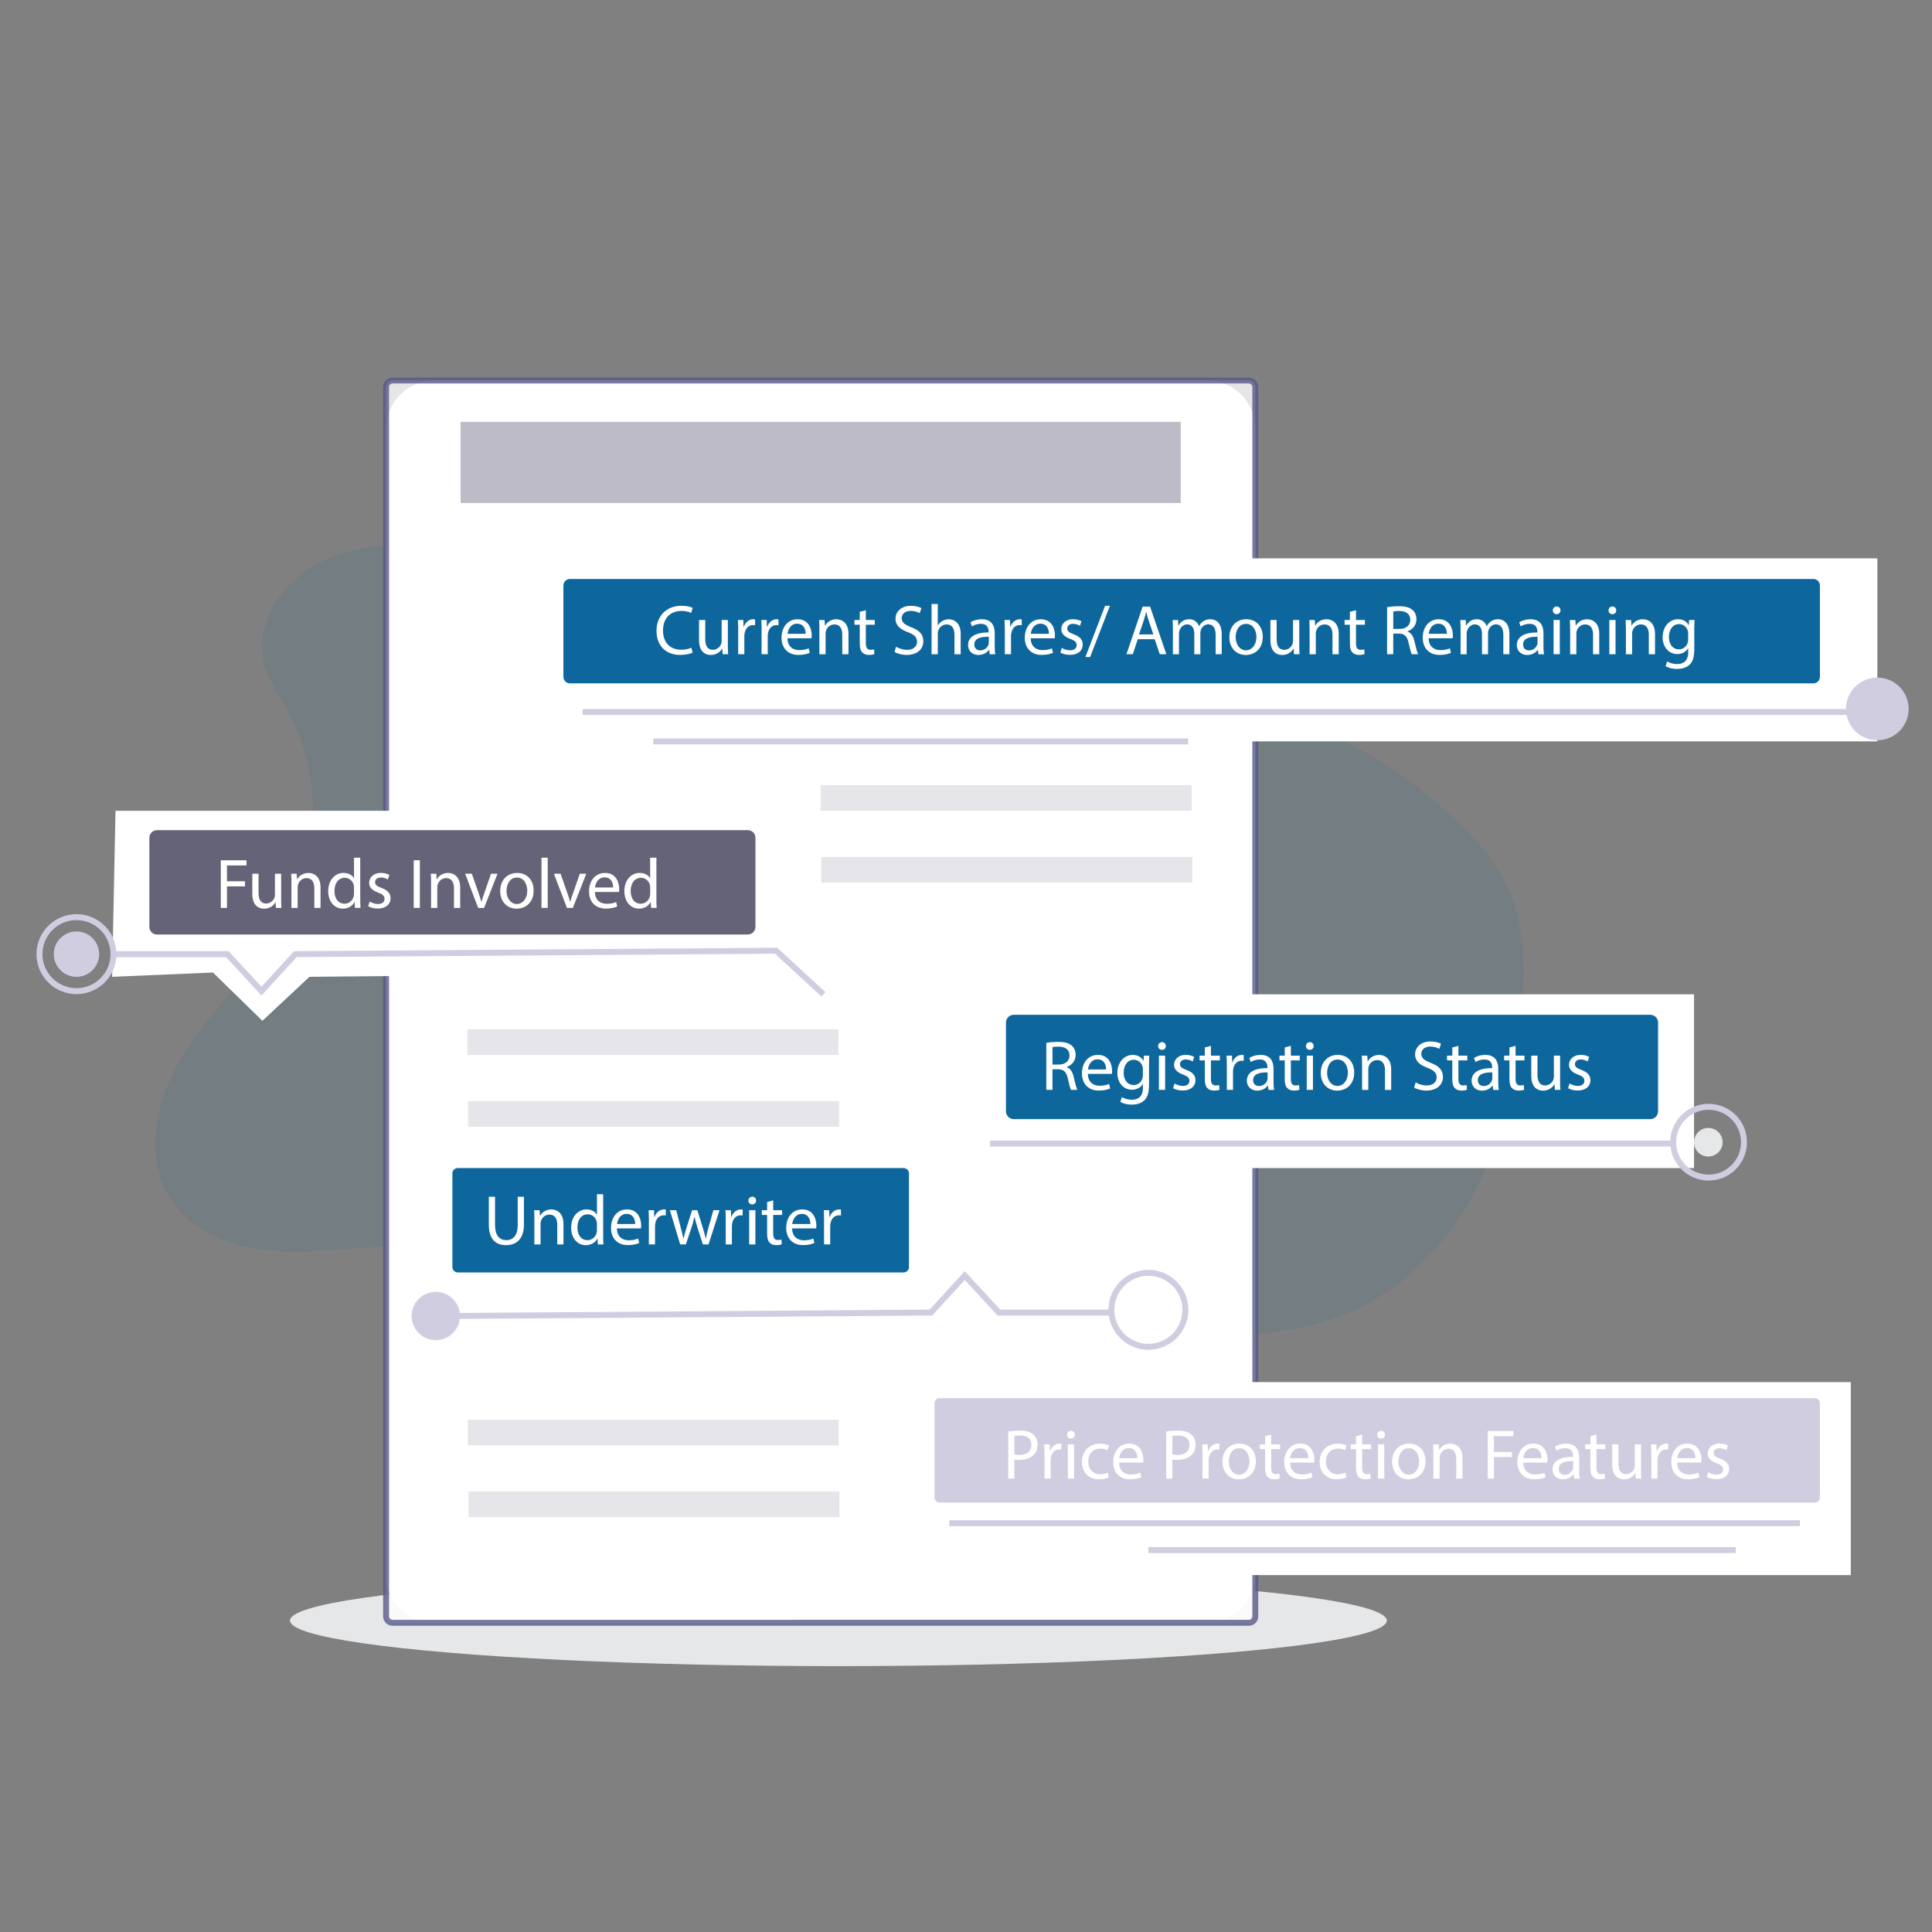 <?xml version="1.0" encoding="utf-8"?>
<!-- Generator: Adobe Illustrator 24.2.1, SVG Export Plug-In . SVG Version: 6.00 Build 0)  -->
<svg version="1.1" xmlns="http://www.w3.org/2000/svg" xmlns:xlink="http://www.w3.org/1999/xlink" x="0px" y="0px"
	 viewBox="0 0 650 650" style="enable-background:new 0 0 650 650;" xml:space="preserve">
<rect x="0" y="0" width="650" height="650" fill="#808080" stroke="none"/>
<style type="text/css">
	.st0{fill:#E6E7E8;}
	.st1{opacity:0.1;fill:#0D679C;enable-background:new    ;}
	.st2{fill:#FFFFFF;}
	.st3{opacity:0.8;fill:#FFFFFF;stroke:#575988;stroke-width:2;stroke-miterlimit:10;}
	.st4{opacity:0.15;fill:#5A5773;}
	.st5{opacity:0.4;fill:#5A5773;}
	.st6{fill:#D0CDE1;}
	.st7{fill:none;stroke:#D0CDE1;stroke-width:2;stroke-miterlimit:10;}
	.st8{fill:none;stroke:#D0CDE1;stroke-width:2;stroke-linecap:round;stroke-miterlimit:10;}
	.st9{opacity:0.8;fill:#3F3D56;}
	.st10{fill:#0D679C;}
	.st11{fill:#D0CDE1;stroke:#D0CDE1;stroke-miterlimit:10;}
</style>
<g id="Layer_7">
</g>
<g id="Layer_9">
	<ellipse class="st0" cx="282.08" cy="545.23" rx="184.51" ry="15.32"/>
</g>
<g id="Layer_1">
	<g id="card">
		<path class="st1" d="M152.07,183.33c-14.8-0.55-30.27-0.93-43.65,5.42s-23.73,21.72-19.24,35.85c1.46,4.61,4.32,8.62,6.72,12.82
			c12.03,20.98,12.59,48.09,1.44,69.55c-8.59,16.52-23.14,29.09-33.61,44.48s-16.43,36.72-6.12,52.23
			c7.06,10.62,20.15,15.78,32.84,17.03c12.69,1.25,25.45-0.72,38.19-1.23c24.79-0.95,49.48,3.72,72.22,13.66
			c31.3,13.72,58.26,37.19,91.21,46.25c3.96,1.09,8.09,1.96,12.14,1.23c7.18-1.31,12.39-7.24,18.01-11.92
			c17.93-14.85,42.76-17.62,66.04-18.31c23.28-0.69,47.52-0.16,68.56-10.15c18.37-8.73,32.51-24.96,41.31-43.3
			c8.79-18.34,12.61-38.71,14.05-59.01c0.85-12.08,0.82-24.55-3.5-35.85c-4.86-12.71-14.71-22.83-25.05-31.68
			c-10.8-9.25-22.57-17.63-35.9-22.62c-15.93-5.96-33.22-6.81-50.17-8.23c-34.77-2.9-69.28-8.44-103.21-16.57
			c-32.21-7.7-67.57-16.11-96.9-31.79C182.7,183.3,168.67,183.93,152.07,183.33z"/>
		<path class="st2" d="M146.13,128.02h259.95c8.97,0,16.25,7.27,16.25,16.25v385.47c0,8.97-7.27,16.25-16.25,16.25H146.13
			c-8.97,0-16.25-7.27-16.25-16.25V144.27C129.88,135.3,137.16,128.02,146.13,128.02z"/>
		<path class="st3" d="M132.08,128.02h288.06c1.21,0,2.19,0.98,2.19,2.19v413.57c0,1.21-0.98,2.19-2.19,2.19H132.08
			c-1.21,0-2.19-0.98-2.19-2.19V130.22C129.88,129.01,130.86,128.02,132.08,128.02z"/>
	</g>
	<g id="text_1_">
		<rect x="276.1" y="264.15" class="st4" width="124.81" height="8.62"/>
		<rect x="276.33" y="288.31" class="st4" width="124.81" height="8.62"/>
		<rect x="157.27" y="346.29" class="st4" width="124.81" height="8.62"/>
		<rect x="157.5" y="370.45" class="st4" width="124.81" height="8.62"/>
		<rect x="157.38" y="477.63" class="st4" width="124.81" height="8.62"/>
		<rect x="157.61" y="501.78" class="st4" width="124.81" height="8.62"/>
	</g>
	<g id="whitwe">
		<polygon class="st2" points="38.86,272.77 261.63,272.77 258.5,327.19 104.11,328.64 88.28,343.44 71.65,327.19 37.72,328.64 		
			"/>
		<rect x="404.69" y="187.85" class="st2" width="226.92" height="61.58"/>
		<rect x="409.36" y="334.52" class="st2" width="160.58" height="58.46"/>
		<rect x="407.6" y="464.99" class="st2" width="215.08" height="64.93"/>
	</g>
	<g id="text">
		<g id="Layer_4">
			<rect x="154.96" y="141.93" class="st5" width="242.29" height="27.32"/>
			<g>
				<circle class="st6" cx="25.73" cy="321.01" r="7.63"/>
				<polyline class="st7" points="38.65,321.01 76.48,321.01 87.97,333.46 99.36,321.01 261.11,319.86 277.03,334.52 				"/>
				<circle class="st8" cx="25.73" cy="321.01" r="12.45"/>
			</g>
			<path class="st9" d="M251.6,314.41H52.81c-1.42,0-2.56-1.15-2.56-2.56v-29.99c0-1.42,1.15-2.56,2.56-2.56H251.6
				c1.42,0,2.56,1.15,2.56,2.56v29.99C254.16,313.26,253.01,314.41,251.6,314.41z"/>
			<circle class="st6" cx="631.6" cy="238.51" r="10.54"/>
			<line class="st7" x1="196.04" y1="239.55" x2="622.67" y2="239.55"/>
			<line class="st7" x1="219.79" y1="249.44" x2="399.73" y2="249.44"/>
			<path class="st10" d="M610.09,229.91H191.74c-1.21,0-2.19-0.98-2.19-2.19v-30.74c0-1.21,0.98-2.19,2.19-2.19h418.36
				c1.21,0,2.19,0.98,2.19,2.19v30.74C612.28,228.93,611.3,229.91,610.09,229.91z"/>
			<circle class="st7" cx="574.84" cy="384.28" r="11.91"/>
			<circle class="st0" cx="574.74" cy="384.29" r="4.81"/>
			<line class="st7" x1="333.1" y1="384.75" x2="562.93" y2="384.75"/>
			<path class="st10" d="M555.2,376.52H341.09c-1.47,0-2.65-1.19-2.65-2.65v-29.81c0-1.47,1.19-2.65,2.65-2.65H555.2
				c1.47,0,2.65,1.19,2.65,2.65v29.81C557.85,375.33,556.66,376.52,555.2,376.52z"/>
			<path class="st10" d="M304.01,428.09H154c-1,0-1.8-0.81-1.8-1.8v-31.51c0-1,0.81-1.8,1.8-1.8h150.01c1,0,1.8,0.81,1.8,1.8v31.51
				C305.81,427.29,305.01,428.09,304.01,428.09z"/>
			<circle class="st11" cx="146.62" cy="442.75" r="7.63"/>
			<polyline class="st7" points="373.9,441.6 336.07,441.6 324.59,429.15 313.19,441.6 151.45,442.75 			"/>
			<circle class="st8" cx="386.36" cy="440.68" r="12.45"/>
			<path class="st6" d="M610.62,505.53H316.09c-0.92,0-1.67-0.75-1.67-1.67v-31.79c0-0.92,0.75-1.67,1.67-1.67h294.52
				c0.92,0,1.67,0.75,1.67,1.67v31.79C612.28,504.78,611.54,505.53,610.62,505.53z"/>
			<line class="st7" x1="319.38" y1="512.46" x2="605.55" y2="512.46"/>
			<line class="st7" x1="386.36" y1="521.51" x2="583.96" y2="521.51"/>
		</g>
		<g>
			<path class="st2" d="M352.02,350.86c1.05-0.21,2.54-0.33,3.97-0.33c2.21,0,3.64,0.4,4.64,1.31c0.81,0.71,1.26,1.81,1.26,3.04
				c0,2.12-1.33,3.52-3.02,4.09v0.07c1.24,0.43,1.97,1.57,2.35,3.23c0.52,2.24,0.9,3.78,1.24,4.4h-2.14
				c-0.26-0.45-0.62-1.83-1.07-3.83c-0.48-2.21-1.33-3.04-3.21-3.11h-1.95v6.94h-2.07V350.86z M354.09,358.16h2.12
				c2.21,0,3.61-1.21,3.61-3.04c0-2.07-1.5-2.97-3.68-3c-1,0-1.71,0.09-2.04,0.19V358.16z"/>
			<path class="st2" d="M366,361.3c0.05,2.83,1.85,3.99,3.95,3.99c1.5,0,2.4-0.26,3.19-0.59l0.36,1.5c-0.74,0.33-2,0.71-3.83,0.71
				c-3.54,0-5.66-2.33-5.66-5.8c0-3.47,2.04-6.21,5.4-6.21c3.76,0,4.75,3.3,4.75,5.42c0,0.43-0.05,0.76-0.07,0.97H366z
				 M372.14,359.8c0.02-1.33-0.55-3.4-2.9-3.4c-2.12,0-3.04,1.95-3.21,3.4H372.14z"/>
			<path class="st2" d="M386.66,355.17c-0.05,0.83-0.09,1.76-0.09,3.16v6.68c0,2.64-0.52,4.25-1.64,5.25
				c-1.12,1.05-2.73,1.38-4.18,1.38c-1.38,0-2.9-0.33-3.83-0.95l0.52-1.59c0.76,0.48,1.95,0.9,3.38,0.9c2.14,0,3.71-1.12,3.71-4.02
				v-1.28h-0.05c-0.64,1.07-1.88,1.93-3.66,1.93c-2.85,0-4.9-2.42-4.9-5.61c0-3.9,2.54-6.11,5.18-6.11c2,0,3.09,1.05,3.59,2h0.05
				l0.09-1.74H386.66z M384.5,359.71c0-0.36-0.02-0.67-0.12-0.95c-0.38-1.21-1.4-2.21-2.92-2.21c-2,0-3.42,1.69-3.42,4.35
				c0,2.26,1.14,4.14,3.4,4.14c1.28,0,2.45-0.81,2.9-2.14c0.12-0.36,0.17-0.76,0.17-1.12V359.71z"/>
			<path class="st2" d="M392.23,351.93c0.02,0.71-0.5,1.28-1.33,1.28c-0.74,0-1.26-0.57-1.26-1.28c0-0.74,0.55-1.31,1.31-1.31
				C391.73,350.62,392.23,351.19,392.23,351.93z M389.9,366.67v-11.51h2.09v11.51H389.9z"/>
			<path class="st2" d="M395.18,364.53c0.62,0.4,1.71,0.83,2.76,0.83c1.52,0,2.23-0.76,2.23-1.71c0-1-0.59-1.54-2.14-2.12
				c-2.07-0.74-3.04-1.88-3.04-3.26c0-1.85,1.5-3.38,3.97-3.38c1.16,0,2.19,0.33,2.83,0.71l-0.52,1.52
				c-0.45-0.29-1.28-0.67-2.35-0.67c-1.24,0-1.93,0.71-1.93,1.57c0,0.95,0.69,1.38,2.19,1.95c2,0.76,3.02,1.76,3.02,3.47
				c0,2.02-1.57,3.45-4.3,3.45c-1.26,0-2.42-0.31-3.23-0.78L395.18,364.53z"/>
			<path class="st2" d="M407.4,351.86v3.3h3v1.59h-3v6.2c0,1.43,0.4,2.24,1.57,2.24c0.55,0,0.95-0.07,1.21-0.14l0.09,1.57
				c-0.4,0.17-1.05,0.29-1.85,0.29c-0.97,0-1.76-0.31-2.26-0.88c-0.59-0.62-0.81-1.64-0.81-3v-6.28h-1.78v-1.59h1.78v-2.76
				L407.4,351.86z"/>
			<path class="st2" d="M412.75,358.75c0-1.36-0.02-2.52-0.09-3.59h1.83l0.07,2.26h0.1c0.52-1.54,1.78-2.52,3.19-2.52
				c0.24,0,0.4,0.02,0.59,0.07v1.97c-0.21-0.05-0.43-0.07-0.71-0.07c-1.47,0-2.52,1.12-2.81,2.69c-0.05,0.29-0.09,0.62-0.09,0.97
				v6.13h-2.07V358.75z"/>
			<path class="st2" d="M426.77,366.67l-0.17-1.45h-0.07c-0.64,0.9-1.88,1.71-3.52,1.71c-2.33,0-3.52-1.64-3.52-3.3
				c0-2.78,2.47-4.3,6.92-4.28v-0.24c0-0.95-0.26-2.66-2.62-2.66c-1.07,0-2.19,0.33-3,0.86l-0.48-1.38
				c0.95-0.62,2.33-1.02,3.78-1.02c3.52,0,4.37,2.4,4.37,4.71v4.3c0,1,0.05,1.97,0.19,2.76H426.77z M426.46,360.8
				c-2.28-0.05-4.87,0.36-4.87,2.59c0,1.35,0.9,2,1.97,2c1.5,0,2.45-0.95,2.78-1.92c0.07-0.21,0.12-0.45,0.12-0.67V360.8z"/>
			<path class="st2" d="M434.29,351.86v3.3h3v1.59h-3v6.2c0,1.43,0.4,2.24,1.57,2.24c0.55,0,0.95-0.07,1.21-0.14l0.09,1.57
				c-0.4,0.17-1.05,0.29-1.85,0.29c-0.97,0-1.76-0.31-2.26-0.88c-0.59-0.62-0.81-1.64-0.81-3v-6.28h-1.78v-1.59h1.78v-2.76
				L434.29,351.86z"/>
			<path class="st2" d="M441.97,351.93c0.02,0.71-0.5,1.28-1.33,1.28c-0.74,0-1.26-0.57-1.26-1.28c0-0.74,0.55-1.31,1.31-1.31
				C441.47,350.62,441.97,351.19,441.97,351.93z M439.64,366.67v-11.51h2.09v11.51H439.64z"/>
			<path class="st2" d="M455.61,360.82c0,4.26-2.95,6.11-5.73,6.11c-3.11,0-5.52-2.28-5.52-5.92c0-3.85,2.52-6.11,5.71-6.11
				C453.38,354.9,455.61,357.3,455.61,360.82z M446.49,360.94c0,2.52,1.45,4.42,3.49,4.42c2,0,3.5-1.88,3.5-4.47
				c0-1.95-0.97-4.42-3.45-4.42S446.49,358.75,446.49,360.94z"/>
			<path class="st2" d="M458.25,358.28c0-1.19-0.02-2.16-0.09-3.11h1.85l0.12,1.9h0.05c0.57-1.09,1.9-2.16,3.8-2.16
				c1.59,0,4.07,0.95,4.07,4.9v6.87h-2.09v-6.63c0-1.85-0.69-3.4-2.66-3.4c-1.38,0-2.45,0.97-2.81,2.14
				c-0.09,0.26-0.14,0.62-0.14,0.97v6.92h-2.09V358.28z"/>
			<path class="st2" d="M476.28,364.15c0.93,0.57,2.28,1.05,3.71,1.05c2.12,0,3.35-1.12,3.35-2.73c0-1.5-0.86-2.35-3.02-3.19
				c-2.61-0.93-4.23-2.28-4.23-4.54c0-2.5,2.07-4.35,5.18-4.35c1.64,0,2.83,0.38,3.54,0.78l-0.57,1.69
				c-0.52-0.29-1.59-0.76-3.04-0.76c-2.19,0-3.02,1.31-3.02,2.4c0,1.5,0.98,2.23,3.19,3.09c2.71,1.05,4.09,2.35,4.09,4.71
				c0,2.47-1.83,4.61-5.61,4.61c-1.55,0-3.23-0.45-4.09-1.02L476.28,364.15z"/>
			<path class="st2" d="M490.66,351.86v3.3h3v1.59h-3v6.2c0,1.43,0.4,2.24,1.57,2.24c0.55,0,0.95-0.07,1.21-0.14l0.09,1.57
				c-0.4,0.17-1.05,0.29-1.85,0.29c-0.97,0-1.76-0.31-2.26-0.88c-0.59-0.62-0.81-1.64-0.81-3v-6.28h-1.78v-1.59h1.78v-2.76
				L490.66,351.86z"/>
			<path class="st2" d="M502.38,366.67l-0.17-1.45h-0.07c-0.64,0.9-1.88,1.71-3.52,1.71c-2.33,0-3.52-1.64-3.52-3.3
				c0-2.78,2.47-4.3,6.92-4.28v-0.24c0-0.95-0.26-2.66-2.62-2.66c-1.07,0-2.19,0.33-3,0.86l-0.48-1.38
				c0.95-0.62,2.33-1.02,3.78-1.02c3.52,0,4.37,2.4,4.37,4.71v4.3c0,1,0.05,1.97,0.19,2.76H502.38z M502.07,360.8
				c-2.28-0.05-4.87,0.36-4.87,2.59c0,1.35,0.9,2,1.97,2c1.5,0,2.45-0.95,2.78-1.92c0.07-0.21,0.12-0.45,0.12-0.67V360.8z"/>
			<path class="st2" d="M509.89,351.86v3.3h3v1.59h-3v6.2c0,1.43,0.4,2.24,1.57,2.24c0.55,0,0.95-0.07,1.21-0.14l0.09,1.57
				c-0.4,0.17-1.05,0.29-1.85,0.29c-0.97,0-1.76-0.31-2.26-0.88c-0.59-0.62-0.81-1.64-0.81-3v-6.28h-1.78v-1.59h1.78v-2.76
				L509.89,351.86z"/>
			<path class="st2" d="M524.87,363.53c0,1.19,0.02,2.23,0.1,3.14h-1.85l-0.12-1.88h-0.05c-0.55,0.93-1.76,2.14-3.8,2.14
				c-1.81,0-3.97-1-3.97-5.04v-6.73h2.09v6.37c0,2.19,0.67,3.66,2.57,3.66c1.4,0,2.38-0.97,2.76-1.9c0.12-0.31,0.19-0.69,0.19-1.07
				v-7.06h2.09V363.53z"/>
			<path class="st2" d="M528.06,364.53c0.62,0.4,1.71,0.83,2.76,0.83c1.52,0,2.23-0.76,2.23-1.71c0-1-0.59-1.54-2.14-2.12
				c-2.07-0.74-3.04-1.88-3.04-3.26c0-1.85,1.5-3.38,3.97-3.38c1.16,0,2.19,0.33,2.83,0.71l-0.52,1.52
				c-0.45-0.29-1.28-0.67-2.35-0.67c-1.24,0-1.93,0.71-1.93,1.57c0,0.95,0.69,1.38,2.19,1.95c2,0.76,3.02,1.76,3.02,3.47
				c0,2.02-1.57,3.45-4.3,3.45c-1.26,0-2.42-0.31-3.23-0.78L528.06,364.53z"/>
		</g>
		<g>
			<path class="st2" d="M166.55,402.64v9.49c0,3.59,1.59,5.11,3.73,5.11c2.38,0,3.9-1.57,3.9-5.11v-9.49h2.09v9.34
				c0,4.92-2.59,6.94-6.06,6.94c-3.28,0-5.75-1.88-5.75-6.85v-9.44H166.55z"/>
			<path class="st2" d="M179.79,410.27c0-1.19-0.02-2.16-0.1-3.11h1.85l0.12,1.9h0.05c0.57-1.09,1.9-2.16,3.8-2.16
				c1.59,0,4.06,0.95,4.06,4.9v6.87h-2.09v-6.63c0-1.85-0.69-3.4-2.66-3.4c-1.38,0-2.45,0.97-2.81,2.14
				c-0.1,0.26-0.14,0.62-0.14,0.97v6.92h-2.09V410.27z"/>
			<path class="st2" d="M202.93,401.79v13.91c0,1.02,0.02,2.19,0.09,2.97h-1.88l-0.1-2H201c-0.64,1.28-2.04,2.26-3.92,2.26
				c-2.78,0-4.92-2.35-4.92-5.85c-0.02-3.83,2.35-6.18,5.16-6.18c1.76,0,2.95,0.83,3.47,1.76h0.05v-6.87H202.93z M200.83,411.84
				c0-0.26-0.02-0.62-0.1-0.88c-0.31-1.33-1.45-2.42-3.02-2.42c-2.16,0-3.45,1.9-3.45,4.45c0,2.33,1.14,4.25,3.4,4.25
				c1.4,0,2.69-0.93,3.07-2.5c0.07-0.29,0.1-0.57,0.1-0.9V411.84z"/>
			<path class="st2" d="M207.56,413.29c0.05,2.83,1.85,3.99,3.95,3.99c1.5,0,2.4-0.26,3.19-0.59l0.36,1.5
				c-0.74,0.33-2,0.71-3.83,0.71c-3.54,0-5.66-2.33-5.66-5.8c0-3.47,2.04-6.21,5.4-6.21c3.76,0,4.75,3.3,4.75,5.42
				c0,0.43-0.05,0.76-0.07,0.97H207.56z M213.7,411.8c0.02-1.33-0.55-3.4-2.9-3.4c-2.12,0-3.04,1.95-3.21,3.4H213.7z"/>
			<path class="st2" d="M218.31,410.75c0-1.36-0.02-2.52-0.1-3.59h1.83l0.07,2.26h0.1c0.52-1.54,1.78-2.52,3.19-2.52
				c0.24,0,0.4,0.02,0.59,0.07v1.97c-0.21-0.05-0.43-0.07-0.71-0.07c-1.47,0-2.52,1.12-2.81,2.69c-0.05,0.29-0.1,0.62-0.1,0.97v6.13
				h-2.07V410.75z"/>
			<path class="st2" d="M227.51,407.16l1.52,5.85c0.33,1.28,0.64,2.47,0.86,3.66h0.07c0.26-1.17,0.64-2.4,1.02-3.64l1.88-5.87h1.76
				l1.78,5.75c0.43,1.38,0.76,2.59,1.02,3.76h0.07c0.19-1.17,0.5-2.38,0.88-3.73l1.64-5.78h2.07l-3.71,11.51h-1.9l-1.76-5.49
				c-0.4-1.28-0.74-2.42-1.02-3.78h-0.05c-0.29,1.38-0.64,2.57-1.05,3.8l-1.85,5.47h-1.9l-3.47-11.51H227.51z"/>
			<path class="st2" d="M244.18,410.75c0-1.36-0.02-2.52-0.1-3.59h1.83l0.07,2.26h0.1c0.52-1.54,1.78-2.52,3.19-2.52
				c0.24,0,0.4,0.02,0.59,0.07v1.97c-0.21-0.05-0.43-0.07-0.71-0.07c-1.47,0-2.52,1.12-2.81,2.69c-0.05,0.29-0.1,0.62-0.1,0.97v6.13
				h-2.07V410.75z"/>
			<path class="st2" d="M254.38,403.93c0.02,0.71-0.5,1.28-1.33,1.28c-0.74,0-1.26-0.57-1.26-1.28c0-0.74,0.55-1.31,1.31-1.31
				C253.88,402.62,254.38,403.19,254.38,403.93z M252.05,418.67v-11.51h2.09v11.51H252.05z"/>
			<path class="st2" d="M260.13,403.86v3.3h3v1.59h-3v6.2c0,1.43,0.4,2.24,1.57,2.24c0.55,0,0.95-0.07,1.21-0.14l0.1,1.57
				c-0.4,0.17-1.05,0.29-1.85,0.29c-0.98,0-1.76-0.31-2.26-0.88c-0.59-0.62-0.81-1.64-0.81-3v-6.28h-1.78v-1.59h1.78v-2.76
				L260.13,403.86z"/>
			<path class="st2" d="M266.5,413.29c0.05,2.83,1.85,3.99,3.95,3.99c1.5,0,2.4-0.26,3.19-0.59l0.36,1.5
				c-0.74,0.33-2,0.71-3.83,0.71c-3.54,0-5.66-2.33-5.66-5.8c0-3.47,2.04-6.21,5.4-6.21c3.76,0,4.75,3.3,4.75,5.42
				c0,0.43-0.05,0.76-0.07,0.97H266.5z M272.64,411.8c0.02-1.33-0.55-3.4-2.9-3.4c-2.12,0-3.04,1.95-3.21,3.4H272.64z"/>
			<path class="st2" d="M277.25,410.75c0-1.36-0.02-2.52-0.1-3.59h1.83l0.07,2.26h0.1c0.52-1.54,1.78-2.52,3.19-2.52
				c0.24,0,0.4,0.02,0.59,0.07v1.97c-0.21-0.05-0.43-0.07-0.71-0.07c-1.47,0-2.52,1.12-2.81,2.69c-0.05,0.29-0.1,0.62-0.1,0.97v6.13
				h-2.07V410.75z"/>
		</g>
		<g>
			<path class="st2" d="M74.29,289.43h8.63v1.74h-6.56v5.33h6.06v1.71h-6.06v7.25h-2.07V289.43z"/>
			<path class="st2" d="M94.59,302.32c0,1.19,0.02,2.23,0.09,3.14h-1.85l-0.12-1.88h-0.05c-0.55,0.93-1.76,2.14-3.8,2.14
				c-1.81,0-3.97-1-3.97-5.04v-6.73h2.09v6.37c0,2.19,0.67,3.66,2.57,3.66c1.4,0,2.38-0.97,2.76-1.9c0.12-0.31,0.19-0.69,0.19-1.07
				v-7.06h2.09V302.32z"/>
			<path class="st2" d="M98.06,297.06c0-1.19-0.02-2.16-0.1-3.11h1.85l0.12,1.9h0.05c0.57-1.09,1.9-2.16,3.8-2.16
				c1.59,0,4.06,0.95,4.06,4.9v6.87h-2.09v-6.63c0-1.85-0.69-3.4-2.66-3.4c-1.38,0-2.45,0.97-2.81,2.14
				c-0.1,0.26-0.14,0.62-0.14,0.97v6.92h-2.09V297.06z"/>
			<path class="st2" d="M121.2,288.57v13.91c0,1.02,0.02,2.19,0.09,2.97h-1.88l-0.1-2h-0.05c-0.64,1.28-2.04,2.26-3.92,2.26
				c-2.78,0-4.92-2.35-4.92-5.85c-0.02-3.83,2.35-6.18,5.16-6.18c1.76,0,2.95,0.83,3.47,1.76h0.05v-6.87H121.2z M119.1,298.63
				c0-0.26-0.02-0.62-0.1-0.88c-0.31-1.33-1.45-2.42-3.02-2.42c-2.16,0-3.45,1.9-3.45,4.45c0,2.33,1.14,4.26,3.4,4.26
				c1.4,0,2.69-0.93,3.07-2.5c0.07-0.29,0.1-0.57,0.1-0.9V298.63z"/>
			<path class="st2" d="M124.38,303.31c0.62,0.4,1.71,0.83,2.76,0.83c1.52,0,2.23-0.76,2.23-1.71c0-1-0.59-1.55-2.14-2.12
				c-2.07-0.74-3.04-1.88-3.04-3.26c0-1.85,1.5-3.38,3.97-3.38c1.17,0,2.19,0.33,2.83,0.71l-0.52,1.52
				c-0.45-0.29-1.28-0.67-2.35-0.67c-1.24,0-1.93,0.71-1.93,1.57c0,0.95,0.69,1.38,2.19,1.95c2,0.76,3.02,1.76,3.02,3.47
				c0,2.02-1.57,3.45-4.3,3.45c-1.26,0-2.42-0.31-3.23-0.78L124.38,303.31z"/>
			<path class="st2" d="M141.26,289.43v16.02h-2.07v-16.02H141.26z"/>
			<path class="st2" d="M145.04,297.06c0-1.19-0.02-2.16-0.1-3.11h1.85l0.12,1.9h0.05c0.57-1.09,1.9-2.16,3.8-2.16
				c1.59,0,4.06,0.95,4.06,4.9v6.87h-2.09v-6.63c0-1.85-0.69-3.4-2.66-3.4c-1.38,0-2.45,0.97-2.81,2.14
				c-0.1,0.26-0.14,0.62-0.14,0.97v6.92h-2.09V297.06z"/>
			<path class="st2" d="M158.74,293.95l2.26,6.47c0.38,1.05,0.69,2,0.93,2.95H162c0.26-0.95,0.59-1.9,0.97-2.95l2.23-6.47h2.19
				l-4.52,11.51h-2l-4.37-11.51H158.74z"/>
			<path class="st2" d="M179.54,299.61c0,4.26-2.95,6.11-5.73,6.11c-3.11,0-5.52-2.28-5.52-5.92c0-3.85,2.52-6.11,5.71-6.11
				C177.31,293.69,179.54,296.09,179.54,299.61z M170.41,299.72c0,2.52,1.45,4.42,3.49,4.42c2,0,3.49-1.88,3.49-4.47
				c0-1.95-0.97-4.42-3.45-4.42C171.48,295.25,170.41,297.54,170.41,299.72z"/>
			<path class="st2" d="M182.18,288.57h2.09v16.88h-2.09V288.57z"/>
			<path class="st2" d="M188.6,293.95l2.26,6.47c0.38,1.05,0.69,2,0.93,2.95h0.07c0.26-0.95,0.59-1.9,0.97-2.95l2.23-6.47h2.19
				l-4.52,11.51h-2l-4.37-11.51H188.6z"/>
			<path class="st2" d="M200.16,300.08c0.05,2.83,1.85,3.99,3.95,3.99c1.5,0,2.4-0.26,3.19-0.59l0.36,1.5
				c-0.74,0.33-2,0.71-3.83,0.71c-3.54,0-5.66-2.33-5.66-5.8s2.04-6.2,5.4-6.2c3.76,0,4.75,3.3,4.75,5.42
				c0,0.43-0.05,0.76-0.07,0.98H200.16z M206.29,298.58c0.02-1.33-0.55-3.4-2.9-3.4c-2.12,0-3.04,1.95-3.21,3.4H206.29z"/>
			<path class="st2" d="M220.84,288.57v13.91c0,1.02,0.02,2.19,0.09,2.97h-1.88l-0.1-2h-0.05c-0.64,1.28-2.04,2.26-3.92,2.26
				c-2.78,0-4.92-2.35-4.92-5.85c-0.02-3.83,2.35-6.18,5.16-6.18c1.76,0,2.95,0.83,3.47,1.76h0.05v-6.87H220.84z M218.75,298.63
				c0-0.26-0.02-0.62-0.1-0.88c-0.31-1.33-1.45-2.42-3.02-2.42c-2.16,0-3.45,1.9-3.45,4.45c0,2.33,1.14,4.26,3.4,4.26
				c1.4,0,2.69-0.93,3.07-2.5c0.07-0.29,0.1-0.57,0.1-0.9V298.63z"/>
		</g>
		<g>
			<path class="st2" d="M233.02,219.58c-0.76,0.38-2.28,0.76-4.23,0.76c-4.52,0-7.92-2.85-7.92-8.11c0-5.02,3.4-8.42,8.37-8.42
				c2,0,3.26,0.43,3.8,0.71l-0.5,1.69c-0.78-0.38-1.9-0.67-3.23-0.67c-3.76,0-6.25,2.4-6.25,6.61c0,3.92,2.26,6.44,6.16,6.44
				c1.26,0,2.54-0.26,3.38-0.67L233.02,219.58z"/>
			<path class="st2" d="M244.88,216.96c0,1.19,0.02,2.23,0.09,3.14h-1.85l-0.12-1.88h-0.05c-0.55,0.93-1.76,2.14-3.8,2.14
				c-1.81,0-3.97-1-3.97-5.04v-6.73h2.09v6.37c0,2.19,0.67,3.66,2.57,3.66c1.4,0,2.38-0.97,2.76-1.9c0.12-0.31,0.19-0.69,0.19-1.07
				v-7.06h2.09V216.96z"/>
			<path class="st2" d="M248.36,212.18c0-1.35-0.02-2.52-0.1-3.59h1.83l0.07,2.26h0.1c0.52-1.55,1.78-2.52,3.19-2.52
				c0.24,0,0.4,0.02,0.59,0.07v1.97c-0.21-0.05-0.43-0.07-0.71-0.07c-1.47,0-2.52,1.12-2.81,2.69c-0.05,0.29-0.1,0.62-0.1,0.98v6.13
				h-2.07V212.18z"/>
			<path class="st2" d="M256.23,212.18c0-1.35-0.02-2.52-0.1-3.59h1.83l0.07,2.26h0.1c0.52-1.55,1.78-2.52,3.19-2.52
				c0.24,0,0.4,0.02,0.59,0.07v1.97c-0.21-0.05-0.43-0.07-0.71-0.07c-1.47,0-2.52,1.12-2.81,2.69c-0.05,0.29-0.1,0.62-0.1,0.98v6.13
				h-2.07V212.18z"/>
			<path class="st2" d="M264.93,214.73c0.05,2.83,1.85,3.99,3.95,3.99c1.5,0,2.4-0.26,3.19-0.59l0.36,1.5
				c-0.74,0.33-2,0.71-3.83,0.71c-3.54,0-5.66-2.33-5.66-5.8s2.04-6.2,5.4-6.2c3.76,0,4.75,3.3,4.75,5.42
				c0,0.43-0.05,0.76-0.07,0.98H264.93z M271.06,213.23c0.02-1.33-0.55-3.4-2.9-3.4c-2.12,0-3.04,1.95-3.21,3.4H271.06z"/>
			<path class="st2" d="M275.68,211.71c0-1.19-0.02-2.16-0.1-3.11h1.85l0.12,1.9h0.05c0.57-1.09,1.9-2.16,3.8-2.16
				c1.59,0,4.06,0.95,4.06,4.9v6.87h-2.09v-6.63c0-1.85-0.69-3.4-2.66-3.4c-1.38,0-2.45,0.97-2.81,2.14
				c-0.1,0.26-0.14,0.62-0.14,0.97v6.92h-2.09V211.71z"/>
			<path class="st2" d="M291.3,205.29v3.3h3v1.59h-3v6.21c0,1.43,0.4,2.23,1.57,2.23c0.55,0,0.95-0.07,1.21-0.14l0.1,1.57
				c-0.4,0.17-1.05,0.29-1.85,0.29c-0.98,0-1.76-0.31-2.26-0.88c-0.59-0.62-0.81-1.64-0.81-3v-6.28h-1.78v-1.59h1.78v-2.76
				L291.3,205.29z"/>
			<path class="st2" d="M301.47,217.58c0.93,0.57,2.28,1.05,3.71,1.05c2.12,0,3.35-1.12,3.35-2.73c0-1.5-0.86-2.35-3.02-3.19
				c-2.62-0.93-4.23-2.28-4.23-4.54c0-2.5,2.07-4.35,5.18-4.35c1.64,0,2.83,0.38,3.54,0.78l-0.57,1.69
				c-0.52-0.29-1.59-0.76-3.04-0.76c-2.19,0-3.02,1.31-3.02,2.4c0,1.5,0.97,2.23,3.19,3.09c2.71,1.05,4.09,2.35,4.09,4.71
				c0,2.47-1.83,4.61-5.61,4.61c-1.55,0-3.23-0.45-4.09-1.02L301.47,217.58z"/>
			<path class="st2" d="M313.41,203.22h2.09v7.18h0.05c0.33-0.59,0.86-1.12,1.5-1.47c0.62-0.36,1.36-0.59,2.14-0.59
				c1.55,0,4.02,0.95,4.02,4.92v6.85h-2.09v-6.61c0-1.85-0.69-3.42-2.66-3.42c-1.35,0-2.42,0.95-2.81,2.09
				c-0.12,0.29-0.14,0.59-0.14,1v6.94h-2.09V203.22z"/>
			<path class="st2" d="M332.97,220.1l-0.17-1.45h-0.07c-0.64,0.9-1.88,1.71-3.52,1.71c-2.33,0-3.52-1.64-3.52-3.3
				c0-2.78,2.47-4.3,6.92-4.28v-0.24c0-0.95-0.26-2.66-2.62-2.66c-1.07,0-2.19,0.33-3,0.86l-0.48-1.38
				c0.95-0.62,2.33-1.02,3.78-1.02c3.52,0,4.37,2.4,4.37,4.71v4.3c0,1,0.05,1.97,0.19,2.76H332.97z M332.67,214.23
				c-2.28-0.05-4.87,0.36-4.87,2.59c0,1.35,0.9,2,1.97,2c1.5,0,2.45-0.95,2.78-1.93c0.07-0.21,0.12-0.45,0.12-0.67V214.23z"/>
			<path class="st2" d="M338.06,212.18c0-1.35-0.02-2.52-0.09-3.59h1.83l0.07,2.26h0.1c0.52-1.55,1.78-2.52,3.19-2.52
				c0.24,0,0.4,0.02,0.59,0.07v1.97c-0.21-0.05-0.43-0.07-0.71-0.07c-1.47,0-2.52,1.12-2.8,2.69c-0.05,0.29-0.1,0.62-0.1,0.98v6.13
				h-2.07V212.18z"/>
			<path class="st2" d="M346.77,214.73c0.05,2.83,1.85,3.99,3.95,3.99c1.5,0,2.4-0.26,3.19-0.59l0.36,1.5
				c-0.74,0.33-2,0.71-3.83,0.71c-3.54,0-5.66-2.33-5.66-5.8s2.04-6.2,5.4-6.2c3.76,0,4.75,3.3,4.75,5.42
				c0,0.43-0.05,0.76-0.07,0.98H346.77z M352.9,213.23c0.02-1.33-0.55-3.4-2.9-3.4c-2.12,0-3.04,1.95-3.21,3.4H352.9z"/>
			<path class="st2" d="M357.23,217.96c0.62,0.4,1.71,0.83,2.76,0.83c1.52,0,2.24-0.76,2.24-1.71c0-1-0.59-1.55-2.14-2.12
				c-2.07-0.74-3.04-1.88-3.04-3.26c0-1.85,1.5-3.38,3.97-3.38c1.17,0,2.19,0.33,2.83,0.71l-0.52,1.52
				c-0.45-0.29-1.28-0.67-2.35-0.67c-1.24,0-1.92,0.71-1.92,1.57c0,0.95,0.69,1.38,2.19,1.95c2,0.76,3.02,1.76,3.02,3.47
				c0,2.02-1.57,3.45-4.3,3.45c-1.26,0-2.42-0.31-3.23-0.78L357.23,217.96z"/>
			<path class="st2" d="M365.17,221.05l6.63-17.24h1.62l-6.66,17.24H365.17z"/>
			<path class="st2" d="M382.79,215.06l-1.66,5.04h-2.14l5.44-16.02h2.5l5.47,16.02h-2.21l-1.71-5.04H382.79z M388.04,213.44
				l-1.57-4.61c-0.36-1.05-0.59-2-0.83-2.92h-0.05c-0.24,0.95-0.5,1.93-0.81,2.9l-1.57,4.64H388.04z"/>
			<path class="st2" d="M394.6,211.71c0-1.19-0.02-2.16-0.09-3.11h1.83l0.1,1.85h0.07c0.64-1.09,1.71-2.12,3.61-2.12
				c1.57,0,2.76,0.95,3.26,2.31h0.05c0.36-0.64,0.81-1.14,1.28-1.5c0.69-0.52,1.45-0.81,2.54-0.81c1.52,0,3.78,1,3.78,4.99v6.78
				h-2.04v-6.51c0-2.21-0.81-3.54-2.5-3.54c-1.19,0-2.12,0.88-2.47,1.9c-0.09,0.29-0.17,0.67-0.17,1.05v7.11h-2.04v-6.89
				c0-1.83-0.81-3.16-2.4-3.16c-1.31,0-2.26,1.05-2.59,2.09c-0.12,0.31-0.17,0.67-0.17,1.02v6.94h-2.04V211.71z"/>
			<path class="st2" d="M424.85,214.25c0,4.26-2.95,6.11-5.73,6.11c-3.11,0-5.52-2.28-5.52-5.92c0-3.85,2.52-6.11,5.71-6.11
				C422.61,208.33,424.85,210.73,424.85,214.25z M415.72,214.37c0,2.52,1.45,4.42,3.49,4.42c2,0,3.5-1.88,3.5-4.47
				c0-1.95-0.97-4.42-3.45-4.42S415.72,212.18,415.72,214.37z"/>
			<path class="st2" d="M437.11,216.96c0,1.19,0.02,2.23,0.1,3.14h-1.85l-0.12-1.88h-0.05c-0.55,0.93-1.76,2.14-3.8,2.14
				c-1.81,0-3.97-1-3.97-5.04v-6.73h2.09v6.37c0,2.19,0.67,3.66,2.57,3.66c1.4,0,2.38-0.97,2.76-1.9c0.12-0.31,0.19-0.69,0.19-1.07
				v-7.06h2.09V216.96z"/>
			<path class="st2" d="M440.59,211.71c0-1.19-0.02-2.16-0.09-3.11h1.85l0.12,1.9h0.05c0.57-1.09,1.9-2.16,3.8-2.16
				c1.59,0,4.07,0.95,4.07,4.9v6.87h-2.09v-6.63c0-1.85-0.69-3.4-2.66-3.4c-1.38,0-2.45,0.97-2.81,2.14
				c-0.09,0.26-0.14,0.62-0.14,0.97v6.92h-2.09V211.71z"/>
			<path class="st2" d="M456.21,205.29v3.3h3v1.59h-3v6.21c0,1.43,0.4,2.23,1.57,2.23c0.55,0,0.95-0.07,1.21-0.14l0.09,1.57
				c-0.4,0.17-1.05,0.29-1.85,0.29c-0.97,0-1.76-0.31-2.26-0.88c-0.59-0.62-0.81-1.64-0.81-3v-6.28h-1.78v-1.59h1.78v-2.76
				L456.21,205.29z"/>
			<path class="st2" d="M466.67,204.29c1.05-0.21,2.54-0.33,3.97-0.33c2.21,0,3.64,0.4,4.64,1.31c0.81,0.71,1.26,1.81,1.26,3.04
				c0,2.12-1.33,3.52-3.02,4.09v0.07c1.24,0.43,1.97,1.57,2.35,3.23c0.52,2.23,0.9,3.78,1.24,4.4h-2.14
				c-0.26-0.45-0.62-1.83-1.07-3.83c-0.48-2.21-1.33-3.04-3.21-3.11h-1.95v6.94h-2.07V204.29z M468.74,211.59h2.12
				c2.21,0,3.61-1.21,3.61-3.04c0-2.07-1.5-2.97-3.68-3c-1,0-1.71,0.1-2.04,0.19V211.59z"/>
			<path class="st2" d="M480.65,214.73c0.05,2.83,1.85,3.99,3.95,3.99c1.5,0,2.4-0.26,3.19-0.59l0.36,1.5
				c-0.74,0.33-2,0.71-3.83,0.71c-3.54,0-5.66-2.33-5.66-5.8s2.04-6.2,5.4-6.2c3.76,0,4.75,3.3,4.75,5.42
				c0,0.43-0.05,0.76-0.07,0.98H480.65z M486.78,213.23c0.02-1.33-0.55-3.4-2.9-3.4c-2.12,0-3.04,1.95-3.21,3.4H486.78z"/>
			<path class="st2" d="M491.39,211.71c0-1.19-0.02-2.16-0.09-3.11h1.83l0.1,1.85h0.07c0.64-1.09,1.71-2.12,3.61-2.12
				c1.57,0,2.76,0.95,3.26,2.31h0.05c0.36-0.64,0.81-1.14,1.28-1.5c0.69-0.52,1.45-0.81,2.54-0.81c1.52,0,3.78,1,3.78,4.99v6.78
				h-2.04v-6.51c0-2.21-0.81-3.54-2.5-3.54c-1.19,0-2.12,0.88-2.47,1.9c-0.09,0.29-0.17,0.67-0.17,1.05v7.11h-2.04v-6.89
				c0-1.83-0.81-3.16-2.4-3.16c-1.31,0-2.26,1.05-2.59,2.09c-0.12,0.31-0.17,0.67-0.17,1.02v6.94h-2.04V211.71z"/>
			<path class="st2" d="M517.59,220.1l-0.17-1.45h-0.07c-0.64,0.9-1.88,1.71-3.52,1.71c-2.33,0-3.52-1.64-3.52-3.3
				c0-2.78,2.47-4.3,6.92-4.28v-0.24c0-0.95-0.26-2.66-2.62-2.66c-1.07,0-2.19,0.33-3,0.86l-0.48-1.38
				c0.95-0.62,2.33-1.02,3.78-1.02c3.52,0,4.37,2.4,4.37,4.71v4.3c0,1,0.05,1.97,0.19,2.76H517.59z M517.29,214.23
				c-2.28-0.05-4.87,0.36-4.87,2.59c0,1.35,0.9,2,1.97,2c1.5,0,2.45-0.95,2.78-1.93c0.07-0.21,0.12-0.45,0.12-0.67V214.23z"/>
			<path class="st2" d="M525.01,205.36c0.02,0.71-0.5,1.28-1.33,1.28c-0.74,0-1.26-0.57-1.26-1.28c0-0.74,0.55-1.31,1.31-1.31
				C524.51,204.05,525.01,204.62,525.01,205.36z M522.68,220.1v-11.51h2.09v11.51H522.68z"/>
			<path class="st2" d="M528.25,211.71c0-1.19-0.02-2.16-0.09-3.11h1.85l0.12,1.9h0.05c0.57-1.09,1.9-2.16,3.8-2.16
				c1.59,0,4.07,0.95,4.07,4.9v6.87h-2.09v-6.63c0-1.85-0.69-3.4-2.66-3.4c-1.38,0-2.45,0.97-2.81,2.14
				c-0.09,0.26-0.14,0.62-0.14,0.97v6.92h-2.09V211.71z"/>
			<path class="st2" d="M543.77,205.36c0.02,0.71-0.5,1.28-1.33,1.28c-0.74,0-1.26-0.57-1.26-1.28c0-0.74,0.55-1.31,1.31-1.31
				C543.27,204.05,543.77,204.62,543.77,205.36z M541.44,220.1v-11.51h2.09v11.51H541.44z"/>
			<path class="st2" d="M547.01,211.71c0-1.19-0.02-2.16-0.09-3.11h1.85l0.12,1.9h0.05c0.57-1.09,1.9-2.16,3.8-2.16
				c1.59,0,4.07,0.95,4.07,4.9v6.87h-2.09v-6.63c0-1.85-0.69-3.4-2.66-3.4c-1.38,0-2.45,0.97-2.81,2.14
				c-0.09,0.26-0.14,0.62-0.14,0.97v6.92h-2.09V211.71z"/>
			<path class="st2" d="M570.11,208.59c-0.05,0.83-0.09,1.76-0.09,3.16v6.68c0,2.64-0.52,4.26-1.64,5.25
				c-1.12,1.05-2.73,1.38-4.18,1.38c-1.38,0-2.9-0.33-3.83-0.95l0.52-1.59c0.76,0.48,1.95,0.9,3.38,0.9c2.14,0,3.71-1.12,3.71-4.02
				v-1.28h-0.05c-0.64,1.07-1.88,1.93-3.66,1.93c-2.85,0-4.9-2.42-4.9-5.61c0-3.9,2.54-6.11,5.18-6.11c2,0,3.09,1.05,3.59,2h0.05
				l0.09-1.74H570.11z M567.95,213.13c0-0.36-0.02-0.67-0.12-0.95c-0.38-1.21-1.4-2.21-2.92-2.21c-2,0-3.42,1.69-3.42,4.35
				c0,2.26,1.14,4.14,3.4,4.14c1.28,0,2.45-0.81,2.9-2.14c0.12-0.36,0.17-0.76,0.17-1.12V213.13z"/>
		</g>
		<g>
			<path class="st2" d="M339.21,481.62c1-0.17,2.31-0.31,3.97-0.31c2.04,0,3.54,0.47,4.49,1.33c0.88,0.76,1.4,1.93,1.4,3.35
				c0,1.45-0.43,2.59-1.24,3.42c-1.09,1.17-2.88,1.76-4.9,1.76c-0.62,0-1.19-0.02-1.66-0.14v6.42h-2.07V481.62z M341.28,489.34
				c0.45,0.12,1.02,0.17,1.71,0.17c2.5,0,4.02-1.21,4.02-3.42c0-2.12-1.5-3.14-3.78-3.14c-0.9,0-1.59,0.07-1.95,0.17V489.34z"/>
			<path class="st2" d="M351.4,489.53c0-1.36-0.02-2.52-0.09-3.59h1.83l0.07,2.26h0.1c0.52-1.54,1.78-2.52,3.19-2.52
				c0.24,0,0.4,0.02,0.59,0.07v1.97c-0.21-0.05-0.43-0.07-0.71-0.07c-1.47,0-2.52,1.12-2.8,2.69c-0.05,0.29-0.1,0.62-0.1,0.97v6.13
				h-2.07V489.53z"/>
			<path class="st2" d="M361.6,482.71c0.02,0.71-0.5,1.28-1.33,1.28c-0.74,0-1.26-0.57-1.26-1.28c0-0.74,0.55-1.31,1.31-1.31
				C361.11,481.4,361.6,481.97,361.6,482.71z M359.27,497.45v-11.51h2.09v11.51H359.27z"/>
			<path class="st2" d="M373.04,497.02c-0.55,0.29-1.76,0.67-3.3,0.67c-3.47,0-5.73-2.35-5.73-5.87c0-3.54,2.42-6.11,6.18-6.11
				c1.24,0,2.33,0.31,2.9,0.59l-0.47,1.62c-0.5-0.29-1.28-0.55-2.43-0.55c-2.64,0-4.06,1.95-4.06,4.35c0,2.66,1.71,4.3,3.99,4.3
				c1.19,0,1.97-0.31,2.57-0.57L373.04,497.02z"/>
			<path class="st2" d="M376.51,492.08c0.05,2.83,1.85,3.99,3.95,3.99c1.5,0,2.4-0.26,3.19-0.59l0.36,1.5
				c-0.74,0.33-2,0.71-3.83,0.71c-3.54,0-5.66-2.33-5.66-5.8c0-3.47,2.04-6.21,5.4-6.21c3.76,0,4.75,3.3,4.75,5.42
				c0,0.43-0.05,0.76-0.07,0.97H376.51z M382.65,490.58c0.02-1.33-0.55-3.4-2.9-3.4c-2.12,0-3.04,1.95-3.21,3.4H382.65z"/>
			<path class="st2" d="M392.37,481.62c1-0.17,2.31-0.31,3.97-0.31c2.04,0,3.54,0.47,4.49,1.33c0.88,0.76,1.4,1.93,1.4,3.35
				c0,1.45-0.43,2.59-1.24,3.42c-1.09,1.17-2.88,1.76-4.9,1.76c-0.62,0-1.19-0.02-1.66-0.14v6.42h-2.07V481.62z M394.44,489.34
				c0.45,0.12,1.02,0.17,1.71,0.17c2.5,0,4.02-1.21,4.02-3.42c0-2.12-1.5-3.14-3.78-3.14c-0.9,0-1.59,0.07-1.95,0.17V489.34z"/>
			<path class="st2" d="M404.57,489.53c0-1.36-0.02-2.52-0.09-3.59h1.83l0.07,2.26h0.1c0.52-1.54,1.78-2.52,3.19-2.52
				c0.24,0,0.4,0.02,0.59,0.07v1.97c-0.21-0.05-0.43-0.07-0.71-0.07c-1.47,0-2.52,1.12-2.81,2.69c-0.05,0.29-0.09,0.62-0.09,0.97
				v6.13h-2.07V489.53z"/>
			<path class="st2" d="M422.52,491.6c0,4.26-2.95,6.11-5.73,6.11c-3.11,0-5.52-2.28-5.52-5.92c0-3.85,2.52-6.11,5.71-6.11
				C420.28,485.68,422.52,488.08,422.52,491.6z M413.39,491.72c0,2.52,1.45,4.42,3.49,4.42c2,0,3.5-1.88,3.5-4.47
				c0-1.95-0.97-4.42-3.45-4.42S413.39,489.53,413.39,491.72z"/>
			<path class="st2" d="M427.68,482.64v3.3h3v1.59h-3v6.2c0,1.43,0.4,2.24,1.57,2.24c0.55,0,0.95-0.07,1.21-0.14l0.09,1.57
				c-0.4,0.17-1.05,0.29-1.85,0.29c-0.97,0-1.76-0.31-2.26-0.88c-0.59-0.62-0.81-1.64-0.81-3v-6.28h-1.78v-1.59h1.78v-2.76
				L427.68,482.64z"/>
			<path class="st2" d="M434.05,492.08c0.05,2.83,1.85,3.99,3.95,3.99c1.5,0,2.4-0.26,3.19-0.59l0.36,1.5
				c-0.74,0.33-2,0.71-3.83,0.71c-3.54,0-5.66-2.33-5.66-5.8c0-3.47,2.04-6.21,5.4-6.21c3.76,0,4.75,3.3,4.75,5.42
				c0,0.43-0.05,0.76-0.07,0.97H434.05z M440.18,490.58c0.02-1.33-0.55-3.4-2.9-3.4c-2.12,0-3.04,1.95-3.21,3.4H440.18z"/>
			<path class="st2" d="M453,497.02c-0.55,0.29-1.76,0.67-3.3,0.67c-3.47,0-5.73-2.35-5.73-5.87c0-3.54,2.42-6.11,6.18-6.11
				c1.24,0,2.33,0.31,2.9,0.59l-0.48,1.62c-0.5-0.29-1.28-0.55-2.42-0.55c-2.64,0-4.06,1.95-4.06,4.35c0,2.66,1.71,4.3,3.99,4.3
				c1.19,0,1.97-0.31,2.57-0.57L453,497.02z"/>
			<path class="st2" d="M458.28,482.64v3.3h3v1.59h-3v6.2c0,1.43,0.4,2.24,1.57,2.24c0.55,0,0.95-0.07,1.21-0.14l0.09,1.57
				c-0.4,0.17-1.05,0.29-1.85,0.29c-0.97,0-1.76-0.31-2.26-0.88c-0.59-0.62-0.81-1.64-0.81-3v-6.28h-1.78v-1.59h1.78v-2.76
				L458.28,482.64z"/>
			<path class="st2" d="M465.96,482.71c0.02,0.71-0.5,1.28-1.33,1.28c-0.74,0-1.26-0.57-1.26-1.28c0-0.74,0.55-1.31,1.31-1.31
				C465.46,481.4,465.96,481.97,465.96,482.71z M463.63,497.45v-11.51h2.09v11.51H463.63z"/>
			<path class="st2" d="M479.6,491.6c0,4.26-2.95,6.11-5.73,6.11c-3.11,0-5.52-2.28-5.52-5.92c0-3.85,2.52-6.11,5.71-6.11
				C477.37,485.68,479.6,488.08,479.6,491.6z M470.47,491.72c0,2.52,1.45,4.42,3.49,4.42c2,0,3.5-1.88,3.5-4.47
				c0-1.95-0.97-4.42-3.45-4.42S470.47,489.53,470.47,491.72z"/>
			<path class="st2" d="M482.24,489.06c0-1.19-0.02-2.16-0.09-3.11H484l0.12,1.9h0.05c0.57-1.09,1.9-2.16,3.8-2.16
				c1.59,0,4.07,0.95,4.07,4.9v6.87h-2.09v-6.63c0-1.85-0.69-3.4-2.66-3.4c-1.38,0-2.45,0.97-2.81,2.14
				c-0.09,0.26-0.14,0.62-0.14,0.97v6.92h-2.09V489.06z"/>
			<path class="st2" d="M500.55,481.43h8.63v1.74h-6.56v5.33h6.06v1.71h-6.06v7.25h-2.07V481.43z"/>
			<path class="st2" d="M512.49,492.08c0.05,2.83,1.85,3.99,3.95,3.99c1.5,0,2.4-0.26,3.19-0.59l0.36,1.5
				c-0.74,0.33-2,0.71-3.83,0.71c-3.54,0-5.66-2.33-5.66-5.8c0-3.47,2.04-6.21,5.4-6.21c3.76,0,4.75,3.3,4.75,5.42
				c0,0.43-0.05,0.76-0.07,0.97H512.49z M518.62,490.58c0.02-1.33-0.55-3.4-2.9-3.4c-2.12,0-3.04,1.95-3.21,3.4H518.62z"/>
			<path class="st2" d="M529.6,497.45l-0.17-1.45h-0.07c-0.64,0.9-1.88,1.71-3.52,1.71c-2.33,0-3.52-1.64-3.52-3.3
				c0-2.78,2.47-4.3,6.92-4.28v-0.24c0-0.95-0.26-2.66-2.62-2.66c-1.07,0-2.19,0.33-3,0.86l-0.48-1.38
				c0.95-0.62,2.33-1.02,3.78-1.02c3.52,0,4.37,2.4,4.37,4.71v4.3c0,1,0.05,1.97,0.19,2.76H529.6z M529.29,491.58
				c-2.28-0.05-4.87,0.36-4.87,2.59c0,1.35,0.9,2,1.97,2c1.5,0,2.45-0.95,2.78-1.92c0.07-0.21,0.12-0.45,0.12-0.67V491.58z"/>
			<path class="st2" d="M537.12,482.64v3.3h3v1.59h-3v6.2c0,1.43,0.4,2.24,1.57,2.24c0.55,0,0.95-0.07,1.21-0.14l0.09,1.57
				c-0.4,0.17-1.05,0.29-1.85,0.29c-0.97,0-1.76-0.31-2.26-0.88c-0.59-0.62-0.81-1.64-0.81-3v-6.28h-1.78v-1.59h1.78v-2.76
				L537.12,482.64z"/>
			<path class="st2" d="M552.1,494.31c0,1.19,0.02,2.23,0.1,3.14h-1.85l-0.12-1.88h-0.05c-0.55,0.93-1.76,2.14-3.8,2.14
				c-1.81,0-3.97-1-3.97-5.04v-6.73h2.09v6.37c0,2.19,0.67,3.66,2.57,3.66c1.4,0,2.38-0.97,2.76-1.9c0.12-0.31,0.19-0.69,0.19-1.07
				v-7.06h2.09V494.31z"/>
			<path class="st2" d="M555.57,489.53c0-1.36-0.02-2.52-0.09-3.59h1.83l0.07,2.26h0.1c0.52-1.54,1.78-2.52,3.19-2.52
				c0.24,0,0.4,0.02,0.59,0.07v1.97c-0.21-0.05-0.43-0.07-0.71-0.07c-1.47,0-2.52,1.12-2.81,2.69c-0.05,0.29-0.09,0.62-0.09,0.97
				v6.13h-2.07V489.53z"/>
			<path class="st2" d="M564.27,492.08c0.05,2.83,1.85,3.99,3.95,3.99c1.5,0,2.4-0.26,3.19-0.59l0.36,1.5
				c-0.74,0.33-2,0.71-3.83,0.71c-3.54,0-5.66-2.33-5.66-5.8c0-3.47,2.04-6.21,5.4-6.21c3.76,0,4.75,3.3,4.75,5.42
				c0,0.43-0.05,0.76-0.07,0.97H564.27z M570.4,490.58c0.02-1.33-0.55-3.4-2.9-3.4c-2.12,0-3.04,1.95-3.21,3.4H570.4z"/>
			<path class="st2" d="M574.73,495.31c0.62,0.4,1.71,0.83,2.76,0.83c1.52,0,2.23-0.76,2.23-1.71c0-1-0.59-1.54-2.14-2.12
				c-2.07-0.74-3.04-1.88-3.04-3.26c0-1.85,1.5-3.38,3.97-3.38c1.16,0,2.19,0.33,2.83,0.71l-0.52,1.52
				c-0.45-0.29-1.28-0.67-2.35-0.67c-1.24,0-1.93,0.71-1.93,1.57c0,0.95,0.69,1.38,2.19,1.95c2,0.76,3.02,1.76,3.02,3.47
				c0,2.02-1.57,3.45-4.3,3.45c-1.26,0-2.42-0.31-3.23-0.78L574.73,495.31z"/>
		</g>
	</g>
</g>
<g id="mAGNIFYING_GLASS">
	<g>
	</g>
	<g>
	</g>
	<g>
	</g>
	<g>
	</g>
	<g>
	</g>
	<g>
	</g>
</g>
</svg>
